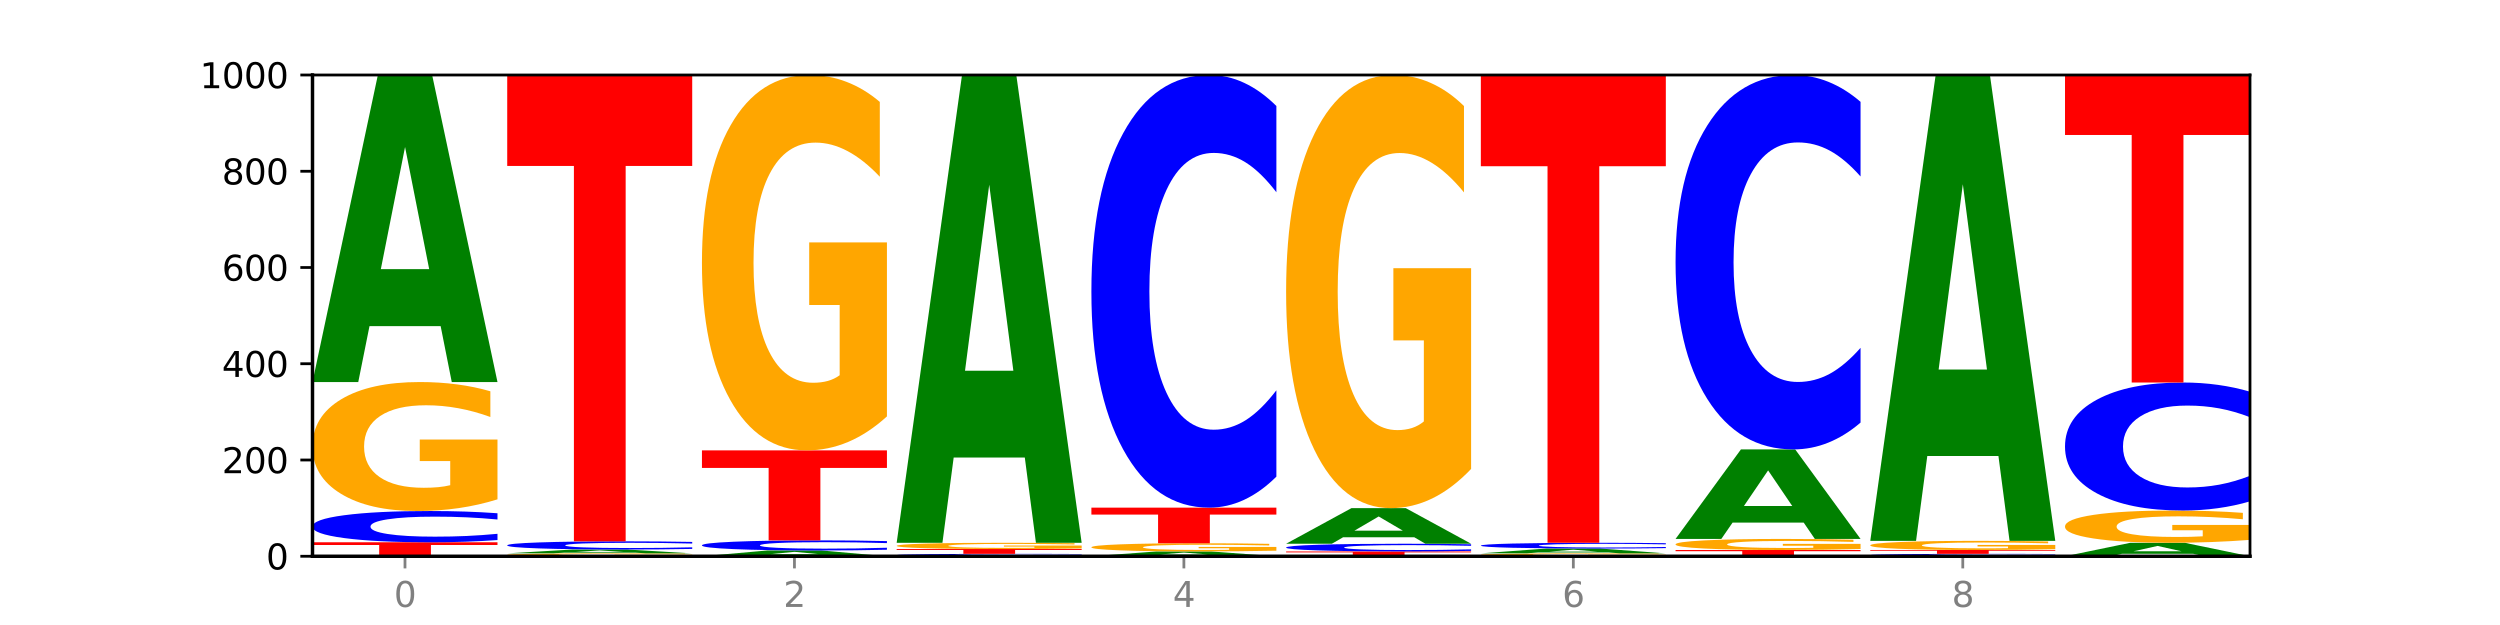 <?xml version="1.0" encoding="utf-8" standalone="no"?>
<!DOCTYPE svg PUBLIC "-//W3C//DTD SVG 1.1//EN"
  "http://www.w3.org/Graphics/SVG/1.1/DTD/svg11.dtd">
<svg xmlns:xlink="http://www.w3.org/1999/xlink" width="720pt" height="180pt" viewBox="0 0 720 180" xmlns="http://www.w3.org/2000/svg" version="1.1">
 <defs>
  <style type="text/css">*{stroke-linejoin: round; stroke-linecap: butt}</style>
 </defs>
 <g id="figure_1">
  <g id="patch_1">
   <path d="M 0 180 
L 720 180 
L 720 0 
L 0 0 
z
" style="fill: #ffffff"/>
  </g>
  <g id="axes_1">
   <g id="patch_2">
    <path d="M 90 160.2 
L 648 160.2 
L 648 21.6 
L 90 21.6 
z
" style="fill: #ffffff"/>
   </g>
   <g id="line2d_1">
    <path d="M 90 160.2 
L 648 160.2 
" clip-path="url(#p40f5b9a5d1)" style="fill: none; stroke: #000000; stroke-width: 0.5; stroke-linecap: square"/>
   </g>
   <g id="patch_3">
    <path d="M 90 156.181 
L 143.276 156.181 
L 143.276 156.964 
L 124.109 156.964 
L 124.109 160.2 
L 109.204 160.2 
L 109.204 156.964 
L 90 156.964 
L 90 156.181 
z
" clip-path="url(#p40f5b9a5d1)" style="fill: #ff0000"/>
   </g>
   <g id="patch_4">
    <path d="M 143.276 155.535 
Q 138.82 155.855 134.001 156.017 
Q 129.182 156.181 123.934 156.181 
Q 108.282 156.181 99.141 154.967 
Q 90 153.754 90 151.679 
Q 90 149.596 99.141 148.385 
Q 108.282 147.172 123.934 147.172 
Q 129.182 147.172 134.001 147.335 
Q 138.82 147.497 143.276 147.817 
L 143.276 149.613 
Q 138.78 149.189 134.417 148.992 
Q 130.055 148.794 125.236 148.794 
Q 116.591 148.794 111.638 149.563 
Q 106.698 150.33 106.698 151.679 
Q 106.698 153.023 111.638 153.791 
Q 116.591 154.558 125.236 154.558 
Q 130.055 154.558 134.417 154.361 
Q 138.78 154.161 143.276 153.737 
L 143.276 155.535 
z
" clip-path="url(#p40f5b9a5d1)" style="fill: #0000ff"/>
   </g>
   <g id="patch_5">
    <path d="M 143.276 143.811 
Q 137.903 145.491 132.124 146.335 
Q 126.345 147.172 120.184 147.172 
Q 106.262 147.172 98.131 142.169 
Q 90 137.166 90 128.611 
Q 90 119.956 98.274 114.991 
Q 106.561 110.027 120.972 110.027 
Q 126.525 110.027 131.611 110.702 
Q 136.709 111.37 141.223 112.689 
L 141.223 120.094 
Q 136.566 118.398 131.957 117.562 
Q 127.348 116.718 122.716 116.718 
Q 114.143 116.718 109.498 119.802 
Q 104.853 122.879 104.853 128.611 
Q 104.853 134.289 109.331 137.389 
Q 113.808 140.481 122.047 140.481 
Q 124.292 140.481 126.214 140.304 
Q 128.136 140.12 129.665 139.737 
L 129.665 132.785 
L 120.889 132.785 
L 120.889 126.593 
L 143.276 126.593 
L 143.276 143.811 
z
" clip-path="url(#p40f5b9a5d1)" style="fill: #ffa600"/>
   </g>
   <g id="patch_6">
    <path d="M 126.905 93.918 
L 106.415 93.918 
L 103.18 110.027 
L 90 110.027 
L 108.823 21.6 
L 124.454 21.6 
L 143.276 110.027 
L 130.107 110.027 
L 126.905 93.918 
z
M 109.683 77.506 
L 123.604 77.506 
L 116.655 42.333 
L 109.683 77.506 
z
" clip-path="url(#p40f5b9a5d1)" style="fill: #008000"/>
   </g>
   <g id="patch_7">
    <path d="M 199.357 160.125 
Q 193.984 160.162 188.205 160.181 
Q 182.426 160.2 176.265 160.2 
Q 162.343 160.2 154.212 160.088 
Q 146.08 159.976 146.08 159.784 
Q 146.08 159.591 154.355 159.48 
Q 162.641 159.368 177.053 159.368 
Q 182.605 159.368 187.691 159.384 
Q 192.79 159.398 197.303 159.428 
L 197.303 159.594 
Q 192.646 159.556 188.038 159.537 
Q 183.429 159.518 178.796 159.518 
Q 170.223 159.518 165.578 159.587 
Q 160.934 159.656 160.934 159.784 
Q 160.934 159.912 165.411 159.981 
Q 169.889 160.05 178.127 160.05 
Q 180.372 160.05 182.294 160.046 
Q 184.217 160.042 185.745 160.034 
L 185.745 159.878 
L 176.969 159.878 
L 176.969 159.739 
L 199.357 159.739 
L 199.357 160.125 
z
" clip-path="url(#p40f5b9a5d1)" style="fill: #ffa600"/>
   </g>
   <g id="patch_8">
    <path d="M 182.985 159.166 
L 162.496 159.166 
L 159.261 159.368 
L 146.08 159.368 
L 164.903 158.26 
L 180.534 158.26 
L 199.357 159.368 
L 186.187 159.368 
L 182.985 159.166 
z
M 165.764 158.961 
L 179.684 158.961 
L 172.735 158.52 
L 165.764 158.961 
z
" clip-path="url(#p40f5b9a5d1)" style="fill: #008000"/>
   </g>
   <g id="patch_9">
    <path d="M 199.357 158.091 
Q 194.9 158.174 190.081 158.217 
Q 185.263 158.26 180.014 158.26 
Q 164.363 158.26 155.222 157.942 
Q 146.08 157.625 146.08 157.082 
Q 146.08 156.538 155.222 156.221 
Q 164.363 155.903 180.014 155.903 
Q 185.263 155.903 190.081 155.946 
Q 194.9 155.989 199.357 156.072 
L 199.357 156.542 
Q 194.86 156.431 190.498 156.379 
Q 186.135 156.328 181.316 156.328 
Q 172.672 156.328 167.718 156.529 
Q 162.779 156.729 162.779 157.082 
Q 162.779 157.434 167.718 157.635 
Q 172.672 157.835 181.316 157.835 
Q 186.135 157.835 190.498 157.784 
Q 194.86 157.732 199.357 157.621 
L 199.357 158.091 
z
" clip-path="url(#p40f5b9a5d1)" style="fill: #0000ff"/>
   </g>
   <g id="patch_10">
    <path d="M 146.08 21.6 
L 199.357 21.6 
L 199.357 47.793 
L 180.19 47.793 
L 180.19 155.903 
L 165.285 155.903 
L 165.285 47.793 
L 146.08 47.793 
L 146.08 21.6 
z
" clip-path="url(#p40f5b9a5d1)" style="fill: #ff0000"/>
   </g>
   <g id="patch_11">
    <path d="M 239.065 159.897 
L 218.576 159.897 
L 215.341 160.2 
L 202.161 160.2 
L 220.983 158.537 
L 236.615 158.537 
L 255.437 160.2 
L 242.268 160.2 
L 239.065 159.897 
z
M 221.844 159.588 
L 235.765 159.588 
L 228.815 158.927 
L 221.844 159.588 
z
" clip-path="url(#p40f5b9a5d1)" style="fill: #008000"/>
   </g>
   <g id="patch_12">
    <path d="M 255.437 158.328 
Q 250.981 158.432 246.162 158.484 
Q 241.343 158.537 236.094 158.537 
Q 220.443 158.537 211.302 158.145 
Q 202.161 157.753 202.161 157.082 
Q 202.161 156.41 211.302 156.018 
Q 220.443 155.626 236.094 155.626 
Q 241.343 155.626 246.162 155.679 
Q 250.981 155.731 255.437 155.835 
L 255.437 156.415 
Q 250.94 156.278 246.578 156.214 
Q 242.215 156.15 237.397 156.15 
Q 228.752 156.15 223.799 156.399 
Q 218.859 156.647 218.859 157.082 
Q 218.859 157.516 223.799 157.765 
Q 228.752 158.013 237.397 158.013 
Q 242.215 158.013 246.578 157.949 
Q 250.94 157.884 255.437 157.747 
L 255.437 158.328 
z
" clip-path="url(#p40f5b9a5d1)" style="fill: #0000ff"/>
   </g>
   <g id="patch_13">
    <path d="M 202.161 129.708 
L 255.437 129.708 
L 255.437 134.763 
L 236.27 134.763 
L 236.27 155.626 
L 221.365 155.626 
L 221.365 134.763 
L 202.161 134.763 
L 202.161 129.708 
z
" clip-path="url(#p40f5b9a5d1)" style="fill: #ff0000"/>
   </g>
   <g id="patch_14">
    <path d="M 255.437 119.927 
Q 250.064 124.817 244.285 127.274 
Q 238.506 129.708 232.345 129.708 
Q 218.423 129.708 210.292 115.148 
Q 202.161 100.587 202.161 75.687 
Q 202.161 50.497 210.435 36.049 
Q 218.722 21.6 233.133 21.6 
Q 238.685 21.6 243.772 23.565 
Q 248.87 25.508 253.384 29.349 
L 253.384 50.899 
Q 248.727 45.964 244.118 43.53 
Q 239.509 41.073 234.876 41.073 
Q 226.304 41.073 221.659 50.051 
Q 217.014 59.006 217.014 75.687 
Q 217.014 92.213 221.492 101.235 
Q 225.969 110.235 234.208 110.235 
Q 236.453 110.235 238.375 109.721 
Q 240.297 109.185 241.826 108.069 
L 241.826 87.836 
L 233.05 87.836 
L 233.05 69.814 
L 255.437 69.814 
L 255.437 119.927 
z
" clip-path="url(#p40f5b9a5d1)" style="fill: #ffa600"/>
   </g>
   <g id="patch_15">
    <path d="M 311.518 160.15 
Q 307.061 160.175 302.242 160.187 
Q 297.423 160.2 292.175 160.2 
Q 276.524 160.2 267.382 160.107 
Q 258.241 160.013 258.241 159.854 
Q 258.241 159.694 267.382 159.6 
Q 276.524 159.507 292.175 159.507 
Q 297.423 159.507 302.242 159.52 
Q 307.061 159.532 311.518 159.557 
L 311.518 159.695 
Q 307.021 159.662 302.658 159.647 
Q 298.296 159.632 293.477 159.632 
Q 284.832 159.632 279.879 159.691 
Q 274.94 159.75 274.94 159.854 
Q 274.94 159.957 279.879 160.016 
Q 284.832 160.075 293.477 160.075 
Q 298.296 160.075 302.658 160.06 
Q 307.021 160.045 311.518 160.012 
L 311.518 160.15 
z
" clip-path="url(#p40f5b9a5d1)" style="fill: #0000ff"/>
   </g>
   <g id="patch_16">
    <path d="M 258.241 158.121 
L 311.518 158.121 
L 311.518 158.391 
L 292.35 158.391 
L 292.35 159.507 
L 277.445 159.507 
L 277.445 158.391 
L 258.241 158.391 
L 258.241 158.121 
z
" clip-path="url(#p40f5b9a5d1)" style="fill: #ff0000"/>
   </g>
   <g id="patch_17">
    <path d="M 311.518 157.958 
Q 306.145 158.039 300.366 158.08 
Q 294.587 158.121 288.426 158.121 
Q 274.504 158.121 266.372 157.878 
Q 258.241 157.636 258.241 157.221 
Q 258.241 156.801 266.516 156.56 
Q 274.802 156.319 289.214 156.319 
Q 294.766 156.319 299.852 156.352 
Q 304.951 156.384 309.464 156.448 
L 309.464 156.808 
Q 304.807 156.725 300.198 156.685 
Q 295.59 156.644 290.957 156.644 
Q 282.384 156.644 277.739 156.793 
Q 273.095 156.943 273.095 157.221 
Q 273.095 157.496 277.572 157.646 
Q 282.05 157.796 290.288 157.796 
Q 292.533 157.796 294.455 157.788 
Q 296.378 157.779 297.906 157.76 
L 297.906 157.423 
L 289.13 157.423 
L 289.13 157.123 
L 311.518 157.123 
L 311.518 157.958 
z
" clip-path="url(#p40f5b9a5d1)" style="fill: #ffa600"/>
   </g>
   <g id="patch_18">
    <path d="M 295.146 131.778 
L 274.657 131.778 
L 271.421 156.319 
L 258.241 156.319 
L 277.064 21.6 
L 292.695 21.6 
L 311.518 156.319 
L 298.348 156.319 
L 295.146 131.778 
z
M 277.924 106.774 
L 291.845 106.774 
L 284.896 53.187 
L 277.924 106.774 
z
" clip-path="url(#p40f5b9a5d1)" style="fill: #008000"/>
   </g>
   <g id="patch_19">
    <path d="M 351.226 159.948 
L 330.737 159.948 
L 327.502 160.2 
L 314.322 160.2 
L 333.144 158.814 
L 348.775 158.814 
L 367.598 160.2 
L 354.429 160.2 
L 351.226 159.948 
z
M 334.005 159.69 
L 347.926 159.69 
L 340.976 159.139 
L 334.005 159.69 
z
" clip-path="url(#p40f5b9a5d1)" style="fill: #008000"/>
   </g>
   <g id="patch_20">
    <path d="M 367.598 158.601 
Q 362.225 158.707 356.446 158.761 
Q 350.667 158.814 344.506 158.814 
Q 330.584 158.814 322.453 158.497 
Q 314.322 158.179 314.322 157.637 
Q 314.322 157.088 322.596 156.773 
Q 330.882 156.458 345.294 156.458 
Q 350.846 156.458 355.933 156.501 
Q 361.031 156.543 365.544 156.627 
L 365.544 157.096 
Q 360.888 156.989 356.279 156.936 
Q 351.67 156.882 347.037 156.882 
Q 338.464 156.882 333.82 157.078 
Q 329.175 157.273 329.175 157.637 
Q 329.175 157.997 333.653 158.193 
Q 338.13 158.39 346.369 158.39 
Q 348.613 158.39 350.536 158.378 
Q 352.458 158.367 353.986 158.342 
L 353.986 157.901 
L 345.21 157.901 
L 345.21 157.509 
L 367.598 157.509 
L 367.598 158.601 
z
" clip-path="url(#p40f5b9a5d1)" style="fill: #ffa600"/>
   </g>
   <g id="patch_21">
    <path d="M 314.322 146.201 
L 367.598 146.201 
L 367.598 148.202 
L 348.431 148.202 
L 348.431 156.458 
L 333.526 156.458 
L 333.526 148.202 
L 314.322 148.202 
L 314.322 146.201 
z
" clip-path="url(#p40f5b9a5d1)" style="fill: #ff0000"/>
   </g>
   <g id="patch_22">
    <path d="M 367.598 137.27 
Q 363.142 141.697 358.323 143.936 
Q 353.504 146.201 348.255 146.201 
Q 332.604 146.201 323.463 129.42 
Q 314.322 112.638 314.322 83.939 
Q 314.322 55.138 323.463 38.382 
Q 332.604 21.6 348.255 21.6 
Q 353.504 21.6 358.323 23.865 
Q 363.142 26.104 367.598 30.531 
L 367.598 55.369 
Q 363.101 49.501 358.739 46.773 
Q 354.376 44.044 349.557 44.044 
Q 340.913 44.044 335.96 54.674 
Q 331.02 65.279 331.02 83.939 
Q 331.02 102.523 335.96 113.153 
Q 340.913 123.757 349.557 123.757 
Q 354.376 123.757 358.739 121.029 
Q 363.101 118.275 367.598 112.406 
L 367.598 137.27 
z
" clip-path="url(#p40f5b9a5d1)" style="fill: #0000ff"/>
   </g>
   <g id="patch_23">
    <path d="M 370.402 158.814 
L 423.678 158.814 
L 423.678 159.084 
L 404.511 159.084 
L 404.511 160.2 
L 389.606 160.2 
L 389.606 159.084 
L 370.402 159.084 
L 370.402 158.814 
z
" clip-path="url(#p40f5b9a5d1)" style="fill: #ff0000"/>
   </g>
   <g id="patch_24">
    <path d="M 423.678 158.655 
Q 419.222 158.734 414.403 158.774 
Q 409.584 158.814 404.336 158.814 
Q 388.684 158.814 379.543 158.515 
Q 370.402 158.217 370.402 157.706 
Q 370.402 157.193 379.543 156.895 
Q 388.684 156.596 404.336 156.596 
Q 409.584 156.596 414.403 156.637 
Q 419.222 156.677 423.678 156.755 
L 423.678 157.197 
Q 419.182 157.093 414.819 157.044 
Q 410.457 156.996 405.638 156.996 
Q 396.993 156.996 392.04 157.185 
Q 387.1 157.374 387.1 157.706 
Q 387.1 158.037 392.04 158.226 
Q 396.993 158.415 405.638 158.415 
Q 410.457 158.415 414.819 158.366 
Q 419.182 158.317 423.678 158.213 
L 423.678 158.655 
z
" clip-path="url(#p40f5b9a5d1)" style="fill: #0000ff"/>
   </g>
   <g id="patch_25">
    <path d="M 407.307 154.728 
L 386.817 154.728 
L 383.582 156.596 
L 370.402 156.596 
L 389.225 146.34 
L 404.856 146.34 
L 423.678 156.596 
L 410.509 156.596 
L 407.307 154.728 
z
M 390.085 152.824 
L 404.006 152.824 
L 397.057 148.745 
L 390.085 152.824 
z
" clip-path="url(#p40f5b9a5d1)" style="fill: #008000"/>
   </g>
   <g id="patch_26">
    <path d="M 423.678 135.054 
Q 418.305 140.697 412.526 143.531 
Q 406.747 146.34 400.586 146.34 
Q 386.664 146.34 378.533 129.54 
Q 370.402 112.739 370.402 84.009 
Q 370.402 54.943 378.676 38.272 
Q 386.963 21.6 401.374 21.6 
Q 406.927 21.6 412.013 23.868 
Q 417.111 26.109 421.625 30.541 
L 421.625 55.407 
Q 416.968 49.712 412.359 46.904 
Q 407.75 44.069 403.118 44.069 
Q 394.545 44.069 389.9 54.428 
Q 385.255 64.76 385.255 84.009 
Q 385.255 103.077 389.733 113.487 
Q 394.21 123.871 402.449 123.871 
Q 404.694 123.871 406.616 123.278 
Q 408.538 122.66 410.067 121.371 
L 410.067 98.026 
L 401.291 98.026 
L 401.291 77.232 
L 423.678 77.232 
L 423.678 135.054 
z
" clip-path="url(#p40f5b9a5d1)" style="fill: #ffa600"/>
   </g>
   <g id="patch_27">
    <path d="M 479.759 160.125 
Q 474.386 160.162 468.607 160.181 
Q 462.828 160.2 456.667 160.2 
Q 442.745 160.2 434.614 160.088 
Q 426.482 159.976 426.482 159.784 
Q 426.482 159.591 434.757 159.48 
Q 443.043 159.368 457.455 159.368 
Q 463.007 159.368 468.093 159.384 
Q 473.192 159.398 477.705 159.428 
L 477.705 159.594 
Q 473.049 159.556 468.44 159.537 
Q 463.831 159.518 459.198 159.518 
Q 450.625 159.518 445.98 159.587 
Q 441.336 159.656 441.336 159.784 
Q 441.336 159.912 445.813 159.981 
Q 450.291 160.05 458.529 160.05 
Q 460.774 160.05 462.697 160.046 
Q 464.619 160.042 466.147 160.034 
L 466.147 159.878 
L 457.371 159.878 
L 457.371 159.739 
L 479.759 159.739 
L 479.759 160.125 
z
" clip-path="url(#p40f5b9a5d1)" style="fill: #ffa600"/>
   </g>
   <g id="patch_28">
    <path d="M 463.387 159.116 
L 442.898 159.116 
L 439.663 159.368 
L 426.482 159.368 
L 445.305 157.982 
L 460.936 157.982 
L 479.759 159.368 
L 466.589 159.368 
L 463.387 159.116 
z
M 446.166 158.859 
L 460.087 158.859 
L 453.137 158.307 
L 446.166 158.859 
z
" clip-path="url(#p40f5b9a5d1)" style="fill: #008000"/>
   </g>
   <g id="patch_29">
    <path d="M 479.759 157.863 
Q 475.302 157.922 470.483 157.952 
Q 465.665 157.982 460.416 157.982 
Q 444.765 157.982 435.624 157.758 
Q 426.482 157.534 426.482 157.151 
Q 426.482 156.767 435.624 156.543 
Q 444.765 156.319 460.416 156.319 
Q 465.665 156.319 470.483 156.349 
Q 475.302 156.379 479.759 156.438 
L 479.759 156.77 
Q 475.262 156.692 470.9 156.655 
Q 466.537 156.619 461.718 156.619 
Q 453.074 156.619 448.12 156.761 
Q 443.181 156.902 443.181 157.151 
Q 443.181 157.399 448.12 157.541 
Q 453.074 157.683 461.718 157.683 
Q 466.537 157.683 470.9 157.646 
Q 475.262 157.61 479.759 157.531 
L 479.759 157.863 
z
" clip-path="url(#p40f5b9a5d1)" style="fill: #0000ff"/>
   </g>
   <g id="patch_30">
    <path d="M 426.482 21.6 
L 479.759 21.6 
L 479.759 47.874 
L 460.592 47.874 
L 460.592 156.319 
L 445.687 156.319 
L 445.687 47.874 
L 426.482 47.874 
L 426.482 21.6 
z
" clip-path="url(#p40f5b9a5d1)" style="fill: #ff0000"/>
   </g>
   <g id="patch_31">
    <path d="M 482.563 158.398 
L 535.839 158.398 
L 535.839 158.75 
L 516.672 158.75 
L 516.672 160.2 
L 501.767 160.2 
L 501.767 158.75 
L 482.563 158.75 
L 482.563 158.398 
z
" clip-path="url(#p40f5b9a5d1)" style="fill: #ff0000"/>
   </g>
   <g id="patch_32">
    <path d="M 535.839 158.11 
Q 530.466 158.254 524.687 158.326 
Q 518.908 158.398 512.747 158.398 
Q 498.825 158.398 490.694 157.969 
Q 482.563 157.54 482.563 156.805 
Q 482.563 156.062 490.837 155.636 
Q 499.124 155.21 513.535 155.21 
Q 519.087 155.21 524.174 155.268 
Q 529.272 155.326 533.786 155.439 
L 533.786 156.074 
Q 529.129 155.929 524.52 155.857 
Q 519.911 155.785 515.278 155.785 
Q 506.706 155.785 502.061 156.049 
Q 497.416 156.313 497.416 156.805 
Q 497.416 157.293 501.894 157.559 
Q 506.371 157.824 514.61 157.824 
Q 516.855 157.824 518.777 157.809 
Q 520.699 157.793 522.228 157.76 
L 522.228 157.164 
L 513.452 157.164 
L 513.452 156.632 
L 535.839 156.632 
L 535.839 158.11 
z
" clip-path="url(#p40f5b9a5d1)" style="fill: #ffa600"/>
   </g>
   <g id="patch_33">
    <path d="M 519.467 150.514 
L 498.978 150.514 
L 495.743 155.21 
L 482.563 155.21 
L 501.385 129.431 
L 517.017 129.431 
L 535.839 155.21 
L 522.67 155.21 
L 519.467 150.514 
z
M 502.246 145.73 
L 516.167 145.73 
L 509.217 135.475 
L 502.246 145.73 
z
" clip-path="url(#p40f5b9a5d1)" style="fill: #008000"/>
   </g>
   <g id="patch_34">
    <path d="M 535.839 121.702 
Q 531.383 125.533 526.564 127.471 
Q 521.745 129.431 516.496 129.431 
Q 500.845 129.431 491.704 114.908 
Q 482.563 100.385 482.563 75.549 
Q 482.563 50.624 491.704 36.123 
Q 500.845 21.6 516.496 21.6 
Q 521.745 21.6 526.564 23.56 
Q 531.383 25.498 535.839 29.329 
L 535.839 50.824 
Q 531.342 45.746 526.98 43.384 
Q 522.617 41.023 517.799 41.023 
Q 509.154 41.023 504.201 50.223 
Q 499.261 59.4 499.261 75.549 
Q 499.261 91.631 504.201 100.83 
Q 509.154 110.007 517.799 110.007 
Q 522.617 110.007 526.98 107.646 
Q 531.342 105.263 535.839 100.184 
L 535.839 121.702 
z
" clip-path="url(#p40f5b9a5d1)" style="fill: #0000ff"/>
   </g>
   <g id="patch_35">
    <path d="M 591.92 160.15 
Q 587.463 160.175 582.644 160.187 
Q 577.825 160.2 572.577 160.2 
Q 556.926 160.2 547.784 160.107 
Q 538.643 160.013 538.643 159.854 
Q 538.643 159.694 547.784 159.6 
Q 556.926 159.507 572.577 159.507 
Q 577.825 159.507 582.644 159.52 
Q 587.463 159.532 591.92 159.557 
L 591.92 159.695 
Q 587.423 159.662 583.06 159.647 
Q 578.698 159.632 573.879 159.632 
Q 565.234 159.632 560.281 159.691 
Q 555.342 159.75 555.342 159.854 
Q 555.342 159.957 560.281 160.016 
Q 565.234 160.075 573.879 160.075 
Q 578.698 160.075 583.06 160.06 
Q 587.423 160.045 591.92 160.012 
L 591.92 160.15 
z
" clip-path="url(#p40f5b9a5d1)" style="fill: #0000ff"/>
   </g>
   <g id="patch_36">
    <path d="M 538.643 158.398 
L 591.92 158.398 
L 591.92 158.614 
L 572.752 158.614 
L 572.752 159.507 
L 557.847 159.507 
L 557.847 158.614 
L 538.643 158.614 
L 538.643 158.398 
z
" clip-path="url(#p40f5b9a5d1)" style="fill: #ff0000"/>
   </g>
   <g id="patch_37">
    <path d="M 591.92 158.16 
Q 586.547 158.279 580.768 158.339 
Q 574.989 158.398 568.828 158.398 
Q 554.906 158.398 546.774 158.044 
Q 538.643 157.689 538.643 157.082 
Q 538.643 156.469 546.918 156.117 
Q 555.204 155.765 569.616 155.765 
Q 575.168 155.765 580.254 155.813 
Q 585.353 155.86 589.866 155.954 
L 589.866 156.478 
Q 585.209 156.358 580.6 156.299 
Q 575.992 156.239 571.359 156.239 
Q 562.786 156.239 558.141 156.458 
Q 553.497 156.676 553.497 157.082 
Q 553.497 157.485 557.974 157.705 
Q 562.452 157.924 570.69 157.924 
Q 572.935 157.924 574.857 157.911 
Q 576.78 157.898 578.308 157.871 
L 578.308 157.378 
L 569.532 157.378 
L 569.532 156.939 
L 591.92 156.939 
L 591.92 158.16 
z
" clip-path="url(#p40f5b9a5d1)" style="fill: #ffa600"/>
   </g>
   <g id="patch_38">
    <path d="M 575.548 131.324 
L 555.059 131.324 
L 551.823 155.765 
L 538.643 155.765 
L 557.466 21.6 
L 573.097 21.6 
L 591.92 155.765 
L 578.75 155.765 
L 575.548 131.324 
z
M 558.326 106.423 
L 572.247 106.423 
L 565.298 53.057 
L 558.326 106.423 
z
" clip-path="url(#p40f5b9a5d1)" style="fill: #008000"/>
   </g>
   <g id="patch_39">
    <path d="M 631.628 159.493 
L 611.139 159.493 
L 607.904 160.2 
L 594.724 160.2 
L 613.546 156.319 
L 629.177 156.319 
L 648 160.2 
L 634.831 160.2 
L 631.628 159.493 
z
M 614.407 158.773 
L 628.328 158.773 
L 621.378 157.229 
L 614.407 158.773 
z
" clip-path="url(#p40f5b9a5d1)" style="fill: #008000"/>
   </g>
   <g id="patch_40">
    <path d="M 648 155.479 
Q 642.627 155.899 636.848 156.11 
Q 631.069 156.319 624.908 156.319 
Q 610.986 156.319 602.855 155.069 
Q 594.724 153.818 594.724 151.679 
Q 594.724 149.515 602.998 148.274 
Q 611.284 147.033 625.696 147.033 
Q 631.248 147.033 636.335 147.202 
Q 641.433 147.369 645.946 147.699 
L 645.946 149.55 
Q 641.29 149.126 636.681 148.917 
Q 632.072 148.706 627.439 148.706 
Q 618.866 148.706 614.222 149.477 
Q 609.577 150.246 609.577 151.679 
Q 609.577 153.098 614.055 153.873 
Q 618.532 154.646 626.771 154.646 
Q 629.015 154.646 630.938 154.602 
Q 632.86 154.556 634.388 154.46 
L 634.388 152.722 
L 625.612 152.722 
L 625.612 151.174 
L 648 151.174 
L 648 155.479 
z
" clip-path="url(#p40f5b9a5d1)" style="fill: #ffa600"/>
   </g>
   <g id="patch_41">
    <path d="M 648 144.39 
Q 643.544 145.7 638.725 146.363 
Q 633.906 147.033 628.657 147.033 
Q 613.006 147.033 603.865 142.068 
Q 594.724 137.102 594.724 128.611 
Q 594.724 120.089 603.865 115.131 
Q 613.006 110.165 628.657 110.165 
Q 633.906 110.165 638.725 110.836 
Q 643.544 111.498 648 112.808 
L 648 120.157 
Q 643.503 118.421 639.141 117.614 
Q 634.778 116.806 629.959 116.806 
Q 621.315 116.806 616.362 119.952 
Q 611.422 123.089 611.422 128.611 
Q 611.422 134.109 616.362 137.254 
Q 621.315 140.392 629.959 140.392 
Q 634.778 140.392 639.141 139.585 
Q 643.503 138.77 648 137.034 
L 648 144.39 
z
" clip-path="url(#p40f5b9a5d1)" style="fill: #0000ff"/>
   </g>
   <g id="patch_42">
    <path d="M 594.724 21.6 
L 648 21.6 
L 648 38.873 
L 628.833 38.873 
L 628.833 110.165 
L 613.928 110.165 
L 613.928 38.873 
L 594.724 38.873 
L 594.724 21.6 
z
" clip-path="url(#p40f5b9a5d1)" style="fill: #ff0000"/>
   </g>
   <g id="matplotlib.axis_1">
    <g id="xtick_1">
     <g id="line2d_2">
      <defs>
       <path id="ma886c16c36" d="M 0 0 
L 0 3.5 
" style="stroke: #808080; stroke-width: 0.8"/>
      </defs>
      <g>
       <use xlink:href="#ma886c16c36" x="116.638" y="160.2" style="fill: #808080; stroke: #808080; stroke-width: 0.8"/>
      </g>
     </g>
     <g id="text_1">
      <!-- 0 -->
      <g style="fill: #808080" transform="translate(113.457 174.798) scale(0.1 -0.1)">
       <defs>
        <path id="DejaVuSans-30" d="M 2034 4250 
Q 1547 4250 1301 3770 
Q 1056 3291 1056 2328 
Q 1056 1369 1301 889 
Q 1547 409 2034 409 
Q 2525 409 2770 889 
Q 3016 1369 3016 2328 
Q 3016 3291 2770 3770 
Q 2525 4250 2034 4250 
z
M 2034 4750 
Q 2819 4750 3233 4129 
Q 3647 3509 3647 2328 
Q 3647 1150 3233 529 
Q 2819 -91 2034 -91 
Q 1250 -91 836 529 
Q 422 1150 422 2328 
Q 422 3509 836 4129 
Q 1250 4750 2034 4750 
z
" transform="scale(0.016)"/>
       </defs>
       <use xlink:href="#DejaVuSans-30"/>
      </g>
     </g>
    </g>
    <g id="xtick_2">
     <g id="line2d_3">
      <g>
       <use xlink:href="#ma886c16c36" x="228.799" y="160.2" style="fill: #808080; stroke: #808080; stroke-width: 0.8"/>
      </g>
     </g>
     <g id="text_2">
      <!-- 2 -->
      <g style="fill: #808080" transform="translate(225.618 174.798) scale(0.1 -0.1)">
       <defs>
        <path id="DejaVuSans-32" d="M 1228 531 
L 3431 531 
L 3431 0 
L 469 0 
L 469 531 
Q 828 903 1448 1529 
Q 2069 2156 2228 2338 
Q 2531 2678 2651 2914 
Q 2772 3150 2772 3378 
Q 2772 3750 2511 3984 
Q 2250 4219 1831 4219 
Q 1534 4219 1204 4116 
Q 875 4013 500 3803 
L 500 4441 
Q 881 4594 1212 4672 
Q 1544 4750 1819 4750 
Q 2544 4750 2975 4387 
Q 3406 4025 3406 3419 
Q 3406 3131 3298 2873 
Q 3191 2616 2906 2266 
Q 2828 2175 2409 1742 
Q 1991 1309 1228 531 
z
" transform="scale(0.016)"/>
       </defs>
       <use xlink:href="#DejaVuSans-32"/>
      </g>
     </g>
    </g>
    <g id="xtick_3">
     <g id="line2d_4">
      <g>
       <use xlink:href="#ma886c16c36" x="340.96" y="160.2" style="fill: #808080; stroke: #808080; stroke-width: 0.8"/>
      </g>
     </g>
     <g id="text_3">
      <!-- 4 -->
      <g style="fill: #808080" transform="translate(337.779 174.798) scale(0.1 -0.1)">
       <defs>
        <path id="DejaVuSans-34" d="M 2419 4116 
L 825 1625 
L 2419 1625 
L 2419 4116 
z
M 2253 4666 
L 3047 4666 
L 3047 1625 
L 3713 1625 
L 3713 1100 
L 3047 1100 
L 3047 0 
L 2419 0 
L 2419 1100 
L 313 1100 
L 313 1709 
L 2253 4666 
z
" transform="scale(0.016)"/>
       </defs>
       <use xlink:href="#DejaVuSans-34"/>
      </g>
     </g>
    </g>
    <g id="xtick_4">
     <g id="line2d_5">
      <g>
       <use xlink:href="#ma886c16c36" x="453.121" y="160.2" style="fill: #808080; stroke: #808080; stroke-width: 0.8"/>
      </g>
     </g>
     <g id="text_4">
      <!-- 6 -->
      <g style="fill: #808080" transform="translate(449.939 174.798) scale(0.1 -0.1)">
       <defs>
        <path id="DejaVuSans-36" d="M 2113 2584 
Q 1688 2584 1439 2293 
Q 1191 2003 1191 1497 
Q 1191 994 1439 701 
Q 1688 409 2113 409 
Q 2538 409 2786 701 
Q 3034 994 3034 1497 
Q 3034 2003 2786 2293 
Q 2538 2584 2113 2584 
z
M 3366 4563 
L 3366 3988 
Q 3128 4100 2886 4159 
Q 2644 4219 2406 4219 
Q 1781 4219 1451 3797 
Q 1122 3375 1075 2522 
Q 1259 2794 1537 2939 
Q 1816 3084 2150 3084 
Q 2853 3084 3261 2657 
Q 3669 2231 3669 1497 
Q 3669 778 3244 343 
Q 2819 -91 2113 -91 
Q 1303 -91 875 529 
Q 447 1150 447 2328 
Q 447 3434 972 4092 
Q 1497 4750 2381 4750 
Q 2619 4750 2861 4703 
Q 3103 4656 3366 4563 
z
" transform="scale(0.016)"/>
       </defs>
       <use xlink:href="#DejaVuSans-36"/>
      </g>
     </g>
    </g>
    <g id="xtick_5">
     <g id="line2d_6">
      <g>
       <use xlink:href="#ma886c16c36" x="565.281" y="160.2" style="fill: #808080; stroke: #808080; stroke-width: 0.8"/>
      </g>
     </g>
     <g id="text_5">
      <!-- 8 -->
      <g style="fill: #808080" transform="translate(562.1 174.798) scale(0.1 -0.1)">
       <defs>
        <path id="DejaVuSans-38" d="M 2034 2216 
Q 1584 2216 1326 1975 
Q 1069 1734 1069 1313 
Q 1069 891 1326 650 
Q 1584 409 2034 409 
Q 2484 409 2743 651 
Q 3003 894 3003 1313 
Q 3003 1734 2745 1975 
Q 2488 2216 2034 2216 
z
M 1403 2484 
Q 997 2584 770 2862 
Q 544 3141 544 3541 
Q 544 4100 942 4425 
Q 1341 4750 2034 4750 
Q 2731 4750 3128 4425 
Q 3525 4100 3525 3541 
Q 3525 3141 3298 2862 
Q 3072 2584 2669 2484 
Q 3125 2378 3379 2068 
Q 3634 1759 3634 1313 
Q 3634 634 3220 271 
Q 2806 -91 2034 -91 
Q 1263 -91 848 271 
Q 434 634 434 1313 
Q 434 1759 690 2068 
Q 947 2378 1403 2484 
z
M 1172 3481 
Q 1172 3119 1398 2916 
Q 1625 2713 2034 2713 
Q 2441 2713 2670 2916 
Q 2900 3119 2900 3481 
Q 2900 3844 2670 4047 
Q 2441 4250 2034 4250 
Q 1625 4250 1398 4047 
Q 1172 3844 1172 3481 
z
" transform="scale(0.016)"/>
       </defs>
       <use xlink:href="#DejaVuSans-38"/>
      </g>
     </g>
    </g>
   </g>
   <g id="matplotlib.axis_2">
    <g id="ytick_1">
     <g id="line2d_7">
      <defs>
       <path id="m26ec61d47f" d="M 0 0 
L -3.5 0 
" style="stroke: #000000; stroke-width: 0.8"/>
      </defs>
      <g>
       <use xlink:href="#m26ec61d47f" x="90" y="160.2" style="stroke: #000000; stroke-width: 0.8"/>
      </g>
     </g>
     <g id="text_6">
      <!-- 0 -->
      <g transform="translate(76.638 163.999) scale(0.1 -0.1)">
       <use xlink:href="#DejaVuSans-30"/>
      </g>
     </g>
    </g>
    <g id="ytick_2">
     <g id="line2d_8">
      <g>
       <use xlink:href="#m26ec61d47f" x="90" y="132.48" style="stroke: #000000; stroke-width: 0.8"/>
      </g>
     </g>
     <g id="text_7">
      <!-- 200 -->
      <g transform="translate(63.913 136.279) scale(0.1 -0.1)">
       <use xlink:href="#DejaVuSans-32"/>
       <use xlink:href="#DejaVuSans-30" x="63.623"/>
       <use xlink:href="#DejaVuSans-30" x="127.246"/>
      </g>
     </g>
    </g>
    <g id="ytick_3">
     <g id="line2d_9">
      <g>
       <use xlink:href="#m26ec61d47f" x="90" y="104.76" style="stroke: #000000; stroke-width: 0.8"/>
      </g>
     </g>
     <g id="text_8">
      <!-- 400 -->
      <g transform="translate(63.913 108.559) scale(0.1 -0.1)">
       <use xlink:href="#DejaVuSans-34"/>
       <use xlink:href="#DejaVuSans-30" x="63.623"/>
       <use xlink:href="#DejaVuSans-30" x="127.246"/>
      </g>
     </g>
    </g>
    <g id="ytick_4">
     <g id="line2d_10">
      <g>
       <use xlink:href="#m26ec61d47f" x="90" y="77.04" style="stroke: #000000; stroke-width: 0.8"/>
      </g>
     </g>
     <g id="text_9">
      <!-- 600 -->
      <g transform="translate(63.913 80.839) scale(0.1 -0.1)">
       <use xlink:href="#DejaVuSans-36"/>
       <use xlink:href="#DejaVuSans-30" x="63.623"/>
       <use xlink:href="#DejaVuSans-30" x="127.246"/>
      </g>
     </g>
    </g>
    <g id="ytick_5">
     <g id="line2d_11">
      <g>
       <use xlink:href="#m26ec61d47f" x="90" y="49.32" style="stroke: #000000; stroke-width: 0.8"/>
      </g>
     </g>
     <g id="text_10">
      <!-- 800 -->
      <g transform="translate(63.913 53.119) scale(0.1 -0.1)">
       <use xlink:href="#DejaVuSans-38"/>
       <use xlink:href="#DejaVuSans-30" x="63.623"/>
       <use xlink:href="#DejaVuSans-30" x="127.246"/>
      </g>
     </g>
    </g>
    <g id="ytick_6">
     <g id="line2d_12">
      <g>
       <use xlink:href="#m26ec61d47f" x="90" y="21.6" style="stroke: #000000; stroke-width: 0.8"/>
      </g>
     </g>
     <g id="text_11">
      <!-- 1000 -->
      <g transform="translate(57.55 25.399) scale(0.1 -0.1)">
       <defs>
        <path id="DejaVuSans-31" d="M 794 531 
L 1825 531 
L 1825 4091 
L 703 3866 
L 703 4441 
L 1819 4666 
L 2450 4666 
L 2450 531 
L 3481 531 
L 3481 0 
L 794 0 
L 794 531 
z
" transform="scale(0.016)"/>
       </defs>
       <use xlink:href="#DejaVuSans-31"/>
       <use xlink:href="#DejaVuSans-30" x="63.623"/>
       <use xlink:href="#DejaVuSans-30" x="127.246"/>
       <use xlink:href="#DejaVuSans-30" x="190.869"/>
      </g>
     </g>
    </g>
   </g>
   <g id="patch_43">
    <path d="M 90 160.2 
L 90 21.6 
" style="fill: none; stroke: #000000; stroke-linejoin: miter; stroke-linecap: square"/>
   </g>
   <g id="patch_44">
    <path d="M 648 160.2 
L 648 21.6 
" style="fill: none; stroke: #000000; stroke-width: 0.8; stroke-linejoin: miter; stroke-linecap: square"/>
   </g>
   <g id="patch_45">
    <path d="M 90 160.2 
L 648 160.2 
" style="fill: none; stroke: #000000; stroke-linejoin: miter; stroke-linecap: square"/>
   </g>
   <g id="patch_46">
    <path d="M 90 21.6 
L 648 21.6 
" style="fill: none; stroke: #000000; stroke-width: 0.8; stroke-linejoin: miter; stroke-linecap: square"/>
   </g>
  </g>
 </g>
 <defs>
  <clipPath id="p40f5b9a5d1">
   <rect x="90" y="21.6" width="558" height="138.6"/>
  </clipPath>
 </defs>
</svg>
